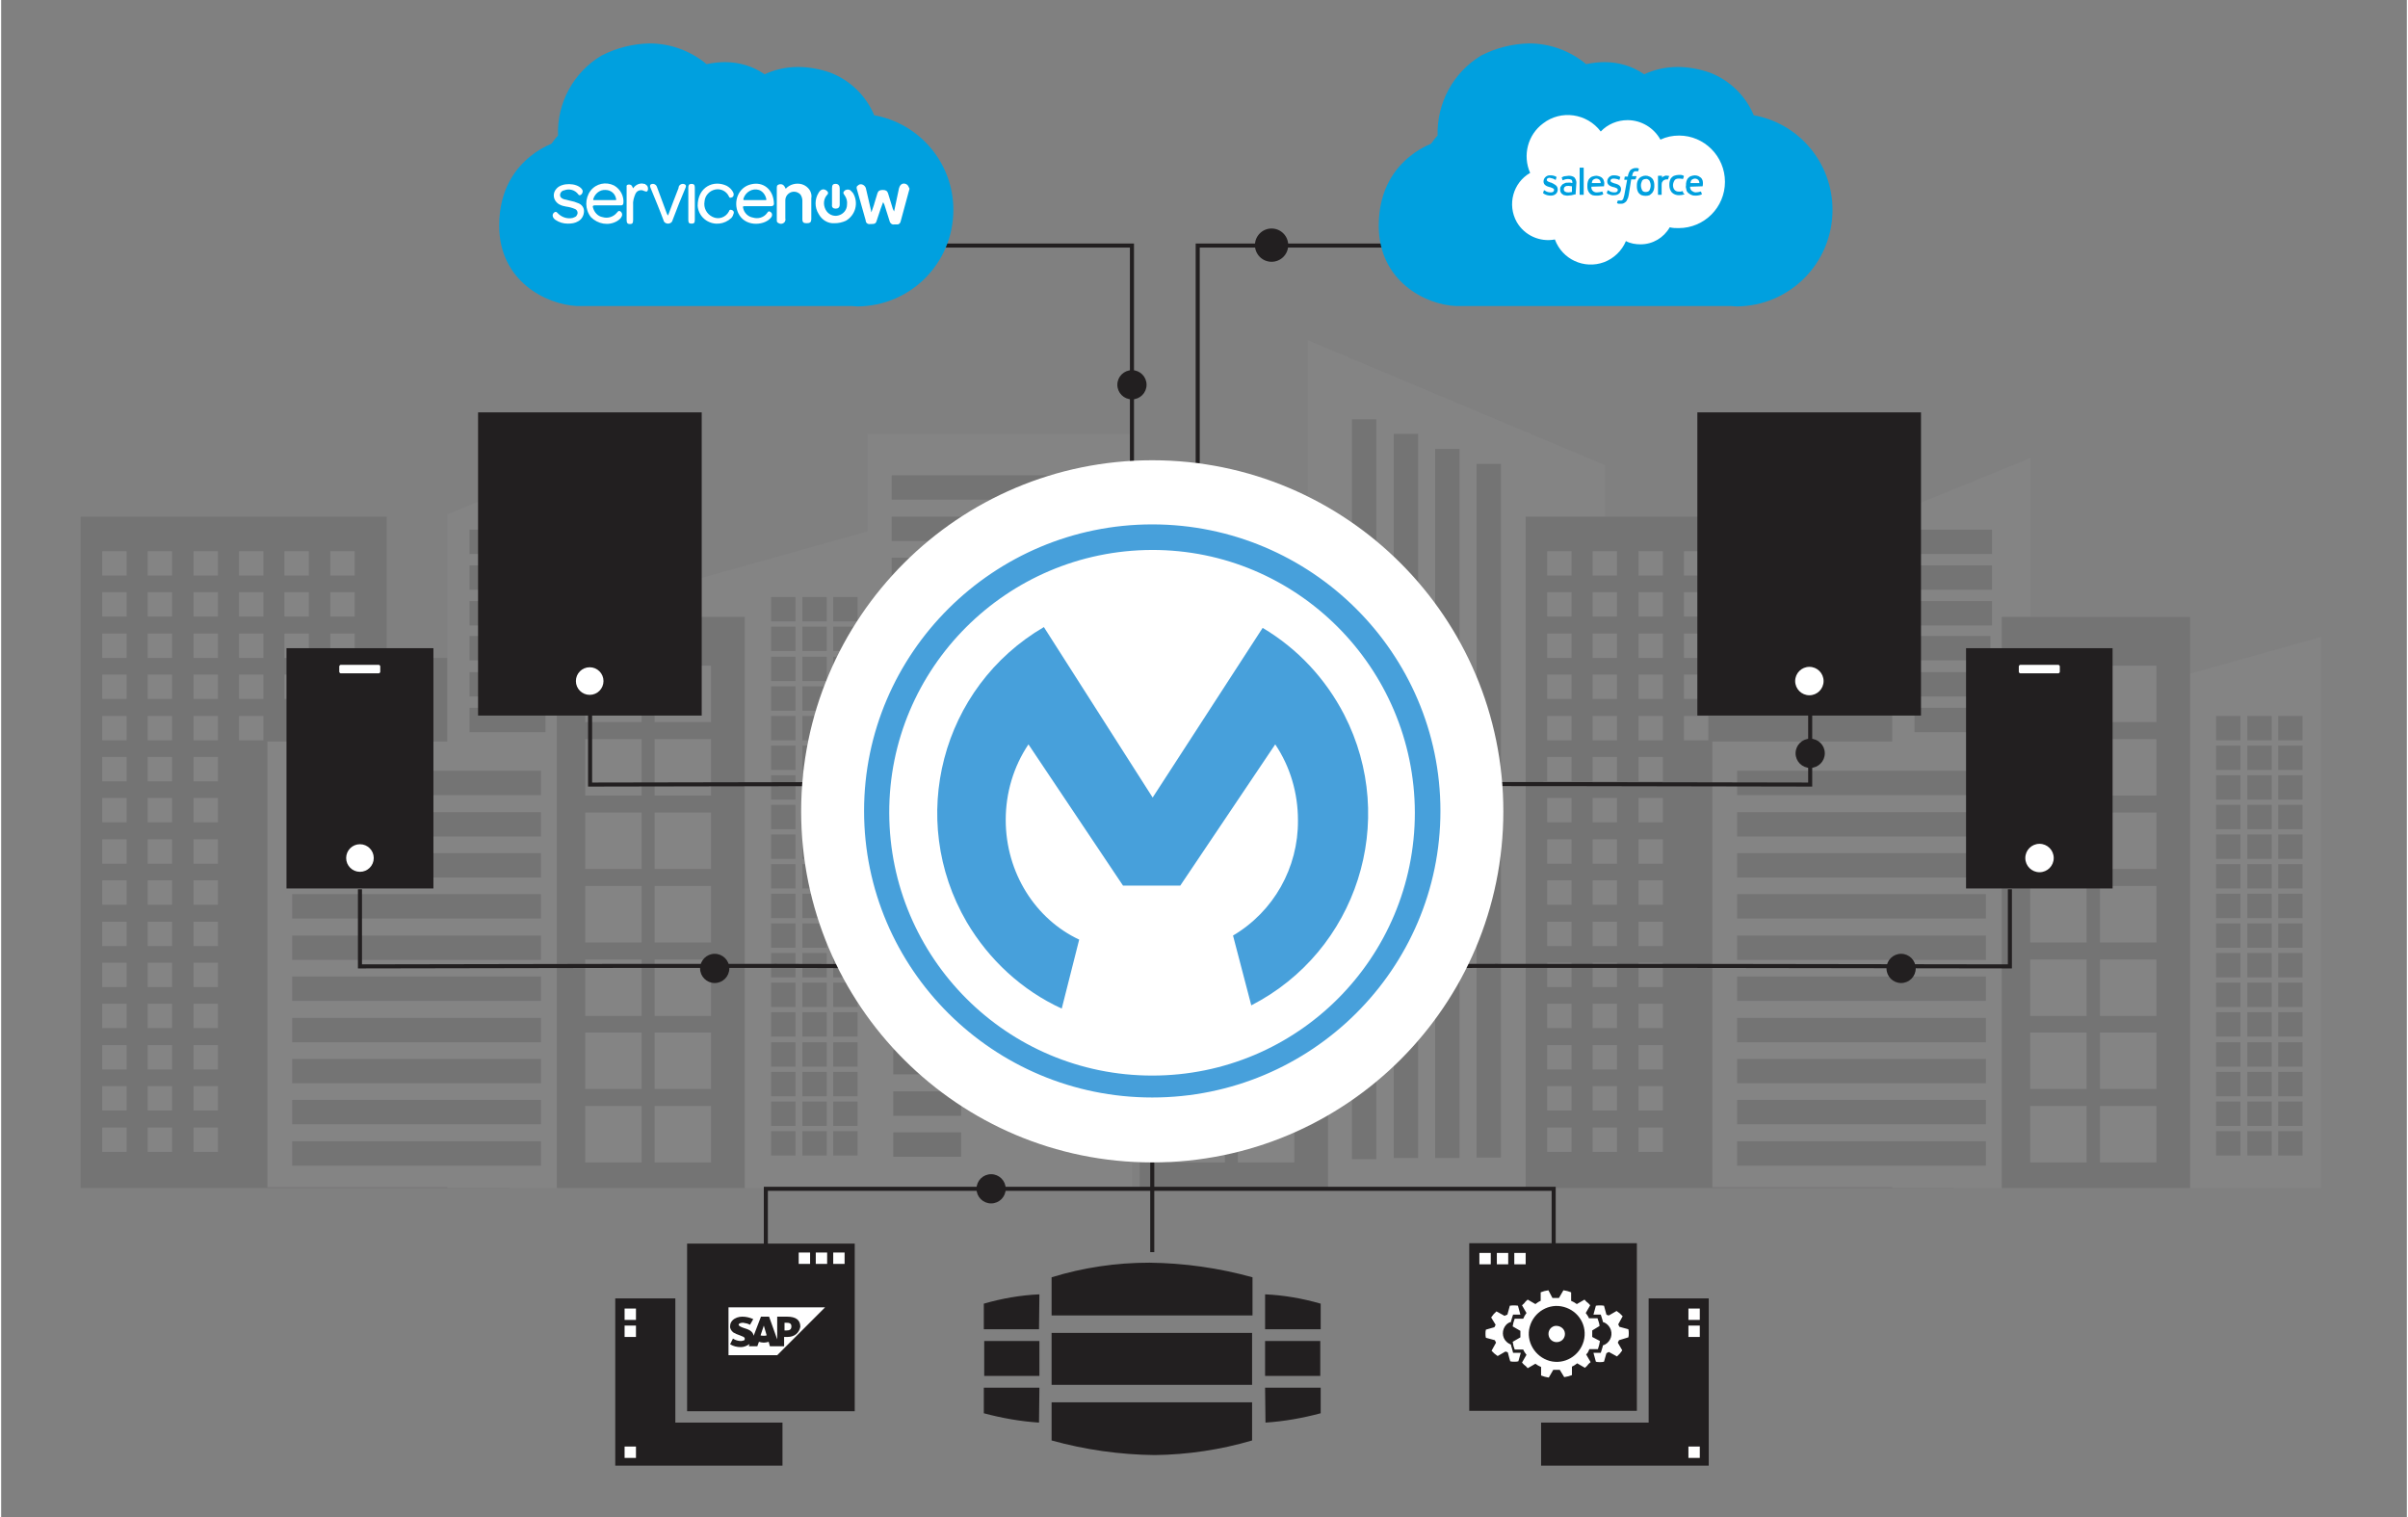 <?xml version="1.0" encoding="utf-8"?>
<!-- Generator: Adobe Illustrator 22.0.0, SVG Export Plug-In . SVG Version: 6.00 Build 0)  -->
<svg version="1.1" id="Layer_1" xmlns="http://www.w3.org/2000/svg" xmlns:xlink="http://www.w3.org/1999/xlink" x="0px" y="0px"
	 viewBox="0 0 592.7 373.8" style="enable-background:new 0 0 592.7 373.8;" xml:space="preserve" width="592" height="373">
<rect x="0" y="0" width="592.7" height="373.8" fill="#808080" stroke="none"/>
<style type="text/css">
	.st0{opacity:0.15;}
	.st1{fill:#98989A;}
	.st2{fill:#323031;}
	.st3{fill:#FFFFFF;}
	.st4{fill:#211F1F;}
	.st5{fill:#221F20;}
	.st6{fill:none;stroke:#221F20;stroke-miterlimit:10;}
	.st7{fill:#00A0DF;}
	.st8{fill:#47A0DB;}
</style>
<g class="st0">
	<polygon class="st1" points="395.2,114.6 321.9,83.8 321.9,292.7 395.2,292.7 	"/>
	<rect x="332.8" y="103.3" class="st2" width="6" height="182.3"/>
	<rect x="343.1" y="106.9" class="st2" width="6" height="178.4"/>
	<rect x="353.3" y="110.6" class="st2" width="6" height="174.7"/>
	<rect x="363.5" y="114.3" class="st2" width="6" height="170.9"/>
	<polygon class="st2" points="451,162.1 451,127.3 375.6,127.3 375.6,292.7 419.1,292.7 451,292.7 481.1,292.7 481.1,162.1 	"/>
	<polygon class="st1" points="571.6,156.9 521.3,171 521.3,292.7 571.6,292.7 	"/>
	<rect x="545.7" y="176.4" class="st2" width="6" height="6"/>
	<rect x="553.4" y="176.4" class="st2" width="6" height="6"/>
	<rect x="561" y="176.4" class="st2" width="6" height="6"/>
	<rect x="545.7" y="183.7" class="st2" width="6" height="6"/>
	<rect x="553.4" y="183.7" class="st2" width="6" height="6"/>
	<rect x="561" y="183.7" class="st2" width="6" height="6"/>
	<rect x="545.7" y="191" class="st2" width="6" height="6"/>
	<rect x="553.4" y="191" class="st2" width="6" height="6"/>
	<rect x="561" y="191" class="st2" width="6" height="6"/>
	<rect x="545.7" y="198.3" class="st2" width="6" height="6"/>
	<rect x="553.4" y="198.3" class="st2" width="6" height="6"/>
	<rect x="561" y="198.3" class="st2" width="6" height="6"/>
	<rect x="545.7" y="205.6" class="st2" width="6" height="6"/>
	<rect x="553.4" y="205.6" class="st2" width="6" height="6"/>
	<rect x="561" y="205.6" class="st2" width="6" height="6"/>
	<rect x="545.7" y="212.9" class="st2" width="6" height="6"/>
	<rect x="553.4" y="212.9" class="st2" width="6" height="6"/>
	<rect x="561" y="212.9" class="st2" width="6" height="6"/>
	<rect x="545.7" y="220.2" class="st2" width="6" height="6"/>
	<rect x="553.4" y="220.2" class="st2" width="6" height="6"/>
	<rect x="561" y="220.2" class="st2" width="6" height="6"/>
	<rect x="545.7" y="227.5" class="st2" width="6" height="6"/>
	<rect x="553.4" y="227.5" class="st2" width="6" height="6"/>
	<rect x="561" y="227.5" class="st2" width="6" height="6"/>
	<rect x="545.7" y="234.8" class="st2" width="6" height="6"/>
	<rect x="553.4" y="234.8" class="st2" width="6" height="6"/>
	<rect x="561" y="234.8" class="st2" width="6" height="6"/>
	<rect x="545.7" y="242.1" class="st2" width="6" height="6"/>
	<rect x="553.4" y="242.1" class="st2" width="6" height="6"/>
	<rect x="561" y="242.1" class="st2" width="6" height="6"/>
	<rect x="545.7" y="249.4" class="st2" width="6" height="6"/>
	<rect x="553.4" y="249.4" class="st2" width="6" height="6"/>
	<rect x="561" y="249.4" class="st2" width="6" height="6"/>
	<rect x="545.7" y="256.8" class="st2" width="6" height="6"/>
	<rect x="553.4" y="256.8" class="st2" width="6" height="6"/>
	<rect x="561" y="256.8" class="st2" width="6" height="6"/>
	<rect x="545.7" y="264.1" class="st2" width="6" height="6"/>
	<rect x="553.4" y="264.1" class="st2" width="6" height="6"/>
	<rect x="561" y="264.1" class="st2" width="6" height="6"/>
	<rect x="545.7" y="271.4" class="st2" width="6" height="6"/>
	<rect x="553.4" y="271.4" class="st2" width="6" height="6"/>
	<rect x="561" y="271.4" class="st2" width="6" height="6"/>
	<rect x="545.7" y="278.7" class="st2" width="6" height="6"/>
	<rect x="553.4" y="278.7" class="st2" width="6" height="6"/>
	<rect x="561" y="278.7" class="st2" width="6" height="6"/>
	<rect x="380.9" y="135.8" class="st1" width="6" height="6"/>
	<rect x="392.1" y="135.8" class="st1" width="6" height="6"/>
	<rect x="403.4" y="135.8" class="st1" width="6" height="6"/>
	<rect x="414.6" y="135.8" class="st1" width="6" height="6"/>
	<rect x="425.8" y="135.8" class="st1" width="6" height="6"/>
	<rect x="437.1" y="135.8" class="st1" width="6" height="6"/>
	<rect x="380.9" y="145.9" class="st1" width="6" height="6"/>
	<rect x="392.1" y="145.9" class="st1" width="6" height="6"/>
	<rect x="403.4" y="145.9" class="st1" width="6" height="6"/>
	<rect x="414.6" y="145.9" class="st1" width="6" height="6"/>
	<rect x="425.8" y="145.9" class="st1" width="6" height="6"/>
	<rect x="437.1" y="145.9" class="st1" width="6" height="6"/>
	<rect x="380.9" y="156.1" class="st1" width="6" height="6"/>
	<rect x="392.1" y="156.1" class="st1" width="6" height="6"/>
	<rect x="403.4" y="156.1" class="st1" width="6" height="6"/>
	<rect x="414.6" y="156.1" class="st1" width="6" height="6"/>
	<rect x="425.8" y="156.1" class="st1" width="6" height="6"/>
	<rect x="437.1" y="156.1" class="st1" width="6" height="6"/>
	<rect x="380.9" y="166.2" class="st1" width="6" height="6"/>
	<rect x="392.1" y="166.2" class="st1" width="6" height="6"/>
	<rect x="403.4" y="166.2" class="st1" width="6" height="6"/>
	<rect x="414.6" y="166.2" class="st1" width="6" height="6"/>
	<rect x="425.8" y="166.2" class="st1" width="6" height="6"/>
	<rect x="437.1" y="166.2" class="st1" width="6" height="6"/>
	<rect x="448" y="166.2" class="st1" width="6" height="6"/>
	<rect x="380.9" y="176.4" class="st1" width="6" height="6"/>
	<rect x="392.1" y="176.4" class="st1" width="6" height="6"/>
	<rect x="403.4" y="176.4" class="st1" width="6" height="6"/>
	<rect x="414.6" y="176.4" class="st1" width="6" height="6"/>
	<rect x="380.9" y="186.5" class="st1" width="6" height="6"/>
	<rect x="392.1" y="186.5" class="st1" width="6" height="6"/>
	<rect x="403.4" y="186.5" class="st1" width="6" height="6"/>
	<rect x="380.9" y="196.6" class="st1" width="6" height="6"/>
	<rect x="392.1" y="196.6" class="st1" width="6" height="6"/>
	<rect x="403.4" y="196.6" class="st1" width="6" height="6"/>
	<rect x="380.9" y="206.8" class="st1" width="6" height="6"/>
	<rect x="392.1" y="206.8" class="st1" width="6" height="6"/>
	<rect x="403.4" y="206.8" class="st1" width="6" height="6"/>
	<rect x="380.9" y="216.9" class="st1" width="6" height="6"/>
	<rect x="392.1" y="216.9" class="st1" width="6" height="6"/>
	<rect x="403.4" y="216.9" class="st1" width="6" height="6"/>
	<rect x="380.9" y="227.1" class="st1" width="6" height="6"/>
	<rect x="392.1" y="227.1" class="st1" width="6" height="6"/>
	<rect x="403.4" y="227.1" class="st1" width="6" height="6"/>
	<rect x="380.9" y="237.2" class="st1" width="6" height="6"/>
	<rect x="392.1" y="237.2" class="st1" width="6" height="6"/>
	<rect x="403.4" y="237.2" class="st1" width="6" height="6"/>
	<rect x="380.9" y="247.3" class="st1" width="6" height="6"/>
	<rect x="392.1" y="247.3" class="st1" width="6" height="6"/>
	<rect x="403.4" y="247.3" class="st1" width="6" height="6"/>
	<rect x="380.9" y="257.5" class="st1" width="6" height="6"/>
	<rect x="392.1" y="257.5" class="st1" width="6" height="6"/>
	<rect x="403.4" y="257.5" class="st1" width="6" height="6"/>
	<rect x="380.9" y="267.6" class="st1" width="6" height="6"/>
	<rect x="392.1" y="267.6" class="st1" width="6" height="6"/>
	<rect x="403.4" y="267.6" class="st1" width="6" height="6"/>
	<rect x="380.9" y="277.8" class="st1" width="6" height="6"/>
	<rect x="392.1" y="277.8" class="st1" width="6" height="6"/>
	<rect x="403.4" y="277.8" class="st1" width="6" height="6"/>
	<rect x="280.5" y="153.2" class="st2" width="46.4" height="139.5"/>
	<rect x="287.6" y="164" class="st3" width="13.9" height="13.9"/>
	<rect x="304.7" y="164" class="st3" width="13.9" height="13.9"/>
	<rect x="287.6" y="200.2" class="st3" width="13.9" height="13.9"/>
	<rect x="304.7" y="200.2" class="st3" width="13.9" height="13.9"/>
	<rect x="287.6" y="218.3" class="st3" width="13.9" height="13.9"/>
	<rect x="304.7" y="218.3" class="st3" width="13.9" height="13.9"/>
	<rect x="287.6" y="236.4" class="st3" width="13.9" height="13.9"/>
	<rect x="304.7" y="236.4" class="st3" width="13.9" height="13.9"/>
	<rect x="287.6" y="254.4" class="st3" width="13.9" height="13.9"/>
	<rect x="304.7" y="254.4" class="st3" width="13.9" height="13.9"/>
	<rect x="287.6" y="272.5" class="st1" width="13.9" height="13.9"/>
	<rect x="304.7" y="272.5" class="st1" width="13.9" height="13.9"/>
	<polygon class="st1" points="465.9,126.7 465.9,182.7 421.6,182.7 421.6,292.5 465.9,292.5 465.9,292.7 500,292.7 500,112.8 	"/>
	<rect x="427.7" y="189.9" class="st2" width="61.3" height="6"/>
	<rect x="471.4" y="130.5" class="st2" width="19.1" height="6"/>
	<rect x="471.4" y="139.3" class="st2" width="19.1" height="6"/>
	<rect x="471.4" y="148.1" class="st2" width="19.1" height="6"/>
	<rect x="471.4" y="165.6" class="st2" width="18.7" height="6"/>
	<rect x="471.4" y="156.7" class="st2" width="18.7" height="6"/>
	<rect x="471.4" y="174.4" class="st2" width="18.7" height="6"/>
	<rect x="427.7" y="200.1" class="st2" width="61.3" height="6"/>
	<rect x="427.7" y="210.2" class="st2" width="61.3" height="6"/>
	<rect x="427.7" y="220.3" class="st2" width="61.3" height="6"/>
	<rect x="427.7" y="230.5" class="st2" width="61.3" height="6"/>
	<rect x="427.7" y="240.6" class="st2" width="61.3" height="6"/>
	<rect x="427.7" y="250.8" class="st2" width="61.3" height="6"/>
	<rect x="427.7" y="260.9" class="st2" width="61.3" height="6"/>
	<rect x="427.7" y="271" class="st2" width="61.3" height="6"/>
	<rect x="427.7" y="281.2" class="st2" width="61.3" height="6"/>
	<rect x="492.9" y="152" class="st2" width="46.4" height="140.7"/>
	<rect x="499.9" y="164" class="st1" width="13.9" height="13.9"/>
	<rect x="517.1" y="164" class="st1" width="13.9" height="13.9"/>
	<rect x="499.9" y="182.1" class="st1" width="13.9" height="13.9"/>
	<rect x="517.1" y="182.1" class="st1" width="13.9" height="13.9"/>
	<rect x="499.9" y="200.2" class="st1" width="13.9" height="13.9"/>
	<rect x="517.1" y="200.2" class="st1" width="13.9" height="13.9"/>
	<rect x="499.9" y="218.3" class="st1" width="13.9" height="13.9"/>
	<rect x="517.1" y="218.3" class="st1" width="13.9" height="13.9"/>
	<rect x="499.9" y="236.4" class="st1" width="13.9" height="13.9"/>
	<rect x="517.1" y="236.4" class="st1" width="13.9" height="13.9"/>
	<rect x="499.9" y="254.4" class="st1" width="13.9" height="13.9"/>
	<rect x="517.1" y="254.4" class="st1" width="13.9" height="13.9"/>
	<rect x="499.9" y="272.5" class="st1" width="13.9" height="13.9"/>
	<rect x="517.1" y="272.5" class="st1" width="13.9" height="13.9"/>
	<polygon class="st2" points="95,162.1 95,127.3 19.6,127.3 19.6,292.7 63,292.7 95,292.7 125.1,292.7 125.1,162.1 	"/>
	<polygon class="st1" points="215.6,130.3 165.3,144.4 165.3,292.7 215.6,292.7 	"/>
	<rect x="189.7" y="147.1" class="st2" width="6" height="6"/>
	<rect x="197.4" y="147.1" class="st2" width="6" height="6"/>
	<rect x="205" y="147.1" class="st2" width="6" height="6"/>
	<rect x="189.7" y="154.4" class="st2" width="6" height="6"/>
	<rect x="197.4" y="154.4" class="st2" width="6" height="6"/>
	<rect x="205" y="154.4" class="st2" width="6" height="6"/>
	<rect x="189.7" y="161.8" class="st2" width="6" height="6"/>
	<rect x="197.4" y="161.8" class="st2" width="6" height="6"/>
	<rect x="205" y="161.8" class="st2" width="6" height="6"/>
	<rect x="189.7" y="169.1" class="st2" width="6" height="6"/>
	<rect x="197.4" y="169.1" class="st2" width="6" height="6"/>
	<rect x="205" y="169.1" class="st2" width="6" height="6"/>
	<rect x="189.7" y="176.4" class="st2" width="6" height="6"/>
	<rect x="197.4" y="176.4" class="st2" width="6" height="6"/>
	<rect x="205" y="176.4" class="st2" width="6" height="6"/>
	<rect x="189.7" y="183.7" class="st2" width="6" height="6"/>
	<rect x="197.4" y="183.7" class="st2" width="6" height="6"/>
	<rect x="205" y="183.7" class="st2" width="6" height="6"/>
	<rect x="189.7" y="191" class="st2" width="6" height="6"/>
	<rect x="197.4" y="191" class="st2" width="6" height="6"/>
	<rect x="205" y="191" class="st2" width="6" height="6"/>
	<rect x="189.7" y="198.3" class="st2" width="6" height="6"/>
	<rect x="197.4" y="198.3" class="st2" width="6" height="6"/>
	<rect x="205" y="198.3" class="st2" width="6" height="6"/>
	<rect x="189.7" y="205.6" class="st2" width="6" height="6"/>
	<rect x="197.4" y="205.6" class="st2" width="6" height="6"/>
	<rect x="205" y="205.6" class="st2" width="6" height="6"/>
	<rect x="189.7" y="212.9" class="st2" width="6" height="6"/>
	<rect x="197.4" y="212.9" class="st2" width="6" height="6"/>
	<rect x="205" y="212.9" class="st2" width="6" height="6"/>
	<rect x="189.7" y="220.2" class="st2" width="6" height="6"/>
	<rect x="197.4" y="220.2" class="st2" width="6" height="6"/>
	<rect x="205" y="220.2" class="st2" width="6" height="6"/>
	<rect x="189.7" y="227.5" class="st2" width="6" height="6"/>
	<rect x="197.4" y="227.5" class="st2" width="6" height="6"/>
	<rect x="205" y="227.5" class="st2" width="6" height="6"/>
	<rect x="189.7" y="234.8" class="st2" width="6" height="6"/>
	<rect x="197.4" y="234.8" class="st2" width="6" height="6"/>
	<rect x="205" y="234.8" class="st2" width="6" height="6"/>
	<rect x="189.7" y="242.1" class="st2" width="6" height="6"/>
	<rect x="197.4" y="242.1" class="st2" width="6" height="6"/>
	<rect x="205" y="242.1" class="st2" width="6" height="6"/>
	<rect x="189.7" y="249.4" class="st2" width="6" height="6"/>
	<rect x="197.4" y="249.4" class="st2" width="6" height="6"/>
	<rect x="205" y="249.4" class="st2" width="6" height="6"/>
	<rect x="189.7" y="256.8" class="st2" width="6" height="6"/>
	<rect x="197.4" y="256.8" class="st2" width="6" height="6"/>
	<rect x="205" y="256.8" class="st2" width="6" height="6"/>
	<rect x="189.7" y="264.1" class="st2" width="6" height="6"/>
	<rect x="197.4" y="264.1" class="st2" width="6" height="6"/>
	<rect x="205" y="264.1" class="st2" width="6" height="6"/>
	<rect x="189.7" y="271.4" class="st2" width="6" height="6"/>
	<rect x="197.4" y="271.4" class="st2" width="6" height="6"/>
	<rect x="205" y="271.4" class="st2" width="6" height="6"/>
	<rect x="189.7" y="278.7" class="st2" width="6" height="6"/>
	<rect x="197.4" y="278.7" class="st2" width="6" height="6"/>
	<rect x="205" y="278.7" class="st2" width="6" height="6"/>
	<rect x="24.9" y="135.8" class="st1" width="6" height="6"/>
	<rect x="36.1" y="135.8" class="st1" width="6" height="6"/>
	<rect x="47.4" y="135.8" class="st1" width="6" height="6"/>
	<rect x="58.6" y="135.8" class="st1" width="6" height="6"/>
	<rect x="69.8" y="135.8" class="st1" width="6" height="6"/>
	<rect x="81.1" y="135.8" class="st1" width="6" height="6"/>
	<rect x="24.9" y="145.9" class="st1" width="6" height="6"/>
	<rect x="36.1" y="145.9" class="st1" width="6" height="6"/>
	<rect x="47.4" y="145.9" class="st1" width="6" height="6"/>
	<rect x="58.6" y="145.9" class="st1" width="6" height="6"/>
	<rect x="69.8" y="145.9" class="st1" width="6" height="6"/>
	<rect x="81.1" y="145.9" class="st1" width="6" height="6"/>
	<rect x="24.9" y="156.1" class="st1" width="6" height="6"/>
	<rect x="36.1" y="156.1" class="st1" width="6" height="6"/>
	<rect x="47.4" y="156.1" class="st1" width="6" height="6"/>
	<rect x="58.6" y="156.1" class="st1" width="6" height="6"/>
	<rect x="69.8" y="156.1" class="st1" width="6" height="6"/>
	<rect x="81.1" y="156.1" class="st1" width="6" height="6"/>
	<rect x="24.9" y="166.2" class="st1" width="6" height="6"/>
	<rect x="36.1" y="166.2" class="st1" width="6" height="6"/>
	<rect x="47.4" y="166.2" class="st1" width="6" height="6"/>
	<rect x="58.6" y="166.2" class="st1" width="6" height="6"/>
	<rect x="69.8" y="166.2" class="st1" width="6" height="6"/>
	<rect x="81.1" y="166.2" class="st1" width="6" height="6"/>
	<rect x="92" y="166.2" class="st1" width="6" height="6"/>
	<rect x="24.9" y="176.4" class="st1" width="6" height="6"/>
	<rect x="36.1" y="176.4" class="st1" width="6" height="6"/>
	<rect x="47.4" y="176.4" class="st1" width="6" height="6"/>
	<rect x="58.6" y="176.4" class="st1" width="6" height="6"/>
	<rect x="24.9" y="186.5" class="st1" width="6" height="6"/>
	<rect x="36.1" y="186.5" class="st1" width="6" height="6"/>
	<rect x="47.4" y="186.5" class="st1" width="6" height="6"/>
	<rect x="24.9" y="196.6" class="st1" width="6" height="6"/>
	<rect x="36.1" y="196.6" class="st1" width="6" height="6"/>
	<rect x="47.4" y="196.6" class="st1" width="6" height="6"/>
	<rect x="24.9" y="206.8" class="st1" width="6" height="6"/>
	<rect x="36.1" y="206.8" class="st1" width="6" height="6"/>
	<rect x="47.4" y="206.8" class="st1" width="6" height="6"/>
	<rect x="24.9" y="216.9" class="st1" width="6" height="6"/>
	<rect x="36.1" y="216.9" class="st1" width="6" height="6"/>
	<rect x="47.4" y="216.9" class="st1" width="6" height="6"/>
	<rect x="24.9" y="227.1" class="st1" width="6" height="6"/>
	<rect x="36.1" y="227.1" class="st1" width="6" height="6"/>
	<rect x="47.4" y="227.1" class="st1" width="6" height="6"/>
	<rect x="24.9" y="237.2" class="st1" width="6" height="6"/>
	<rect x="36.1" y="237.2" class="st1" width="6" height="6"/>
	<rect x="47.4" y="237.2" class="st1" width="6" height="6"/>
	<rect x="24.9" y="247.3" class="st1" width="6" height="6"/>
	<rect x="36.1" y="247.3" class="st1" width="6" height="6"/>
	<rect x="47.4" y="247.3" class="st1" width="6" height="6"/>
	<rect x="24.9" y="257.5" class="st1" width="6" height="6"/>
	<rect x="36.1" y="257.5" class="st1" width="6" height="6"/>
	<rect x="47.4" y="257.5" class="st1" width="6" height="6"/>
	<rect x="24.9" y="267.6" class="st1" width="6" height="6"/>
	<rect x="36.1" y="267.6" class="st1" width="6" height="6"/>
	<rect x="47.4" y="267.6" class="st1" width="6" height="6"/>
	<rect x="24.9" y="277.8" class="st1" width="6" height="6"/>
	<rect x="36.1" y="277.8" class="st1" width="6" height="6"/>
	<rect x="47.4" y="277.8" class="st1" width="6" height="6"/>
	<polygon class="st1" points="109.9,126.7 109.9,182.7 65.6,182.7 65.6,292.5 109.9,292.5 109.9,292.7 144,292.7 144,112.8 	"/>
	<rect x="71.7" y="189.9" class="st2" width="61.3" height="6"/>
	<rect x="115.4" y="130.5" class="st2" width="19.1" height="6"/>
	<rect x="115.4" y="139.3" class="st2" width="19.1" height="6"/>
	<rect x="115.4" y="148.1" class="st2" width="19.1" height="6"/>
	<rect x="115.4" y="165.6" class="st2" width="18.7" height="6"/>
	<rect x="115.4" y="156.7" class="st2" width="18.7" height="6"/>
	<rect x="115.4" y="174.4" class="st2" width="18.7" height="6"/>
	<rect x="71.7" y="200.1" class="st2" width="61.3" height="6"/>
	<rect x="71.7" y="210.2" class="st2" width="61.3" height="6"/>
	<rect x="71.7" y="220.3" class="st2" width="61.3" height="6"/>
	<rect x="71.7" y="230.5" class="st2" width="61.3" height="6"/>
	<rect x="71.7" y="240.6" class="st2" width="61.3" height="6"/>
	<rect x="71.7" y="250.8" class="st2" width="61.3" height="6"/>
	<rect x="71.7" y="260.9" class="st2" width="61.3" height="6"/>
	<rect x="71.7" y="271" class="st2" width="61.3" height="6"/>
	<rect x="71.7" y="281.2" class="st2" width="61.3" height="6"/>
	<rect x="136.9" y="152" class="st2" width="46.3" height="140.7"/>
	<rect x="143.9" y="164" class="st1" width="13.9" height="13.9"/>
	<rect x="161" y="164" class="st1" width="13.9" height="13.9"/>
	<rect x="143.9" y="182.1" class="st1" width="13.9" height="13.9"/>
	<rect x="161" y="182.1" class="st1" width="13.9" height="13.9"/>
	<rect x="143.9" y="200.2" class="st1" width="13.9" height="13.9"/>
	<rect x="161" y="200.2" class="st1" width="13.9" height="13.9"/>
	<rect x="143.9" y="218.3" class="st1" width="13.9" height="13.9"/>
	<rect x="161" y="218.3" class="st1" width="13.9" height="13.9"/>
	<rect x="143.9" y="236.4" class="st1" width="13.9" height="13.9"/>
	<rect x="161" y="236.4" class="st1" width="13.9" height="13.9"/>
	<rect x="143.9" y="254.4" class="st1" width="13.9" height="13.9"/>
	<rect x="161" y="254.4" class="st1" width="13.9" height="13.9"/>
	<rect x="143.9" y="272.5" class="st1" width="13.9" height="13.9"/>
	<rect x="161" y="272.5" class="st1" width="13.9" height="13.9"/>
	<rect x="213.4" y="106.9" class="st1" width="65.3" height="185.8"/>
	<rect x="219.4" y="117.1" class="st2" width="53" height="6"/>
	<rect x="219.4" y="127.3" class="st2" width="53" height="6"/>
	<rect x="219.4" y="137.4" class="st2" width="53" height="6"/>
	<rect x="219.4" y="147.6" class="st2" width="53" height="6"/>
	<rect x="219.4" y="157.7" class="st2" width="53" height="6"/>
	<rect x="219.4" y="167.8" class="st2" width="53" height="6"/>
	<rect x="219.4" y="178" class="st2" width="53" height="6"/>
	<rect x="219.4" y="188.1" class="st2" width="53" height="6"/>
	<rect x="219.4" y="198.3" class="st4" width="53" height="6"/>
	<rect x="219.4" y="208.4" class="st4" width="53" height="6"/>
	<rect x="219.4" y="218.2" class="st4" width="53" height="6"/>
	<rect x="219.8" y="228.3" class="st4" width="16.7" height="6"/>
	<rect x="219.8" y="238.5" class="st4" width="16.7" height="6"/>
	<rect x="219.8" y="248.6" class="st4" width="16.7" height="6"/>
	<rect x="219.8" y="258.7" class="st4" width="16.7" height="6"/>
	<rect x="219.8" y="268.9" class="st4" width="16.7" height="6"/>
	<rect x="219.8" y="279" class="st4" width="16.7" height="6"/>
</g>
<title>MS_SolutionsPage_LegacyModernization_Illustration_1</title>
<polygon class="st5" points="166.1,319.9 151.3,319.9 151.3,361.1 192.5,361.1 192.5,350.5 166.1,350.5 "/>
<path class="st5" d="M308.2,354.9c-7.8,2.3-15.9,3.5-24,3.6c-8.6-0.1-17.1-1.3-25.4-3.6v-9.4h49.4V354.9z M308.2,341.2h-49.4v-12.8
	h49.4V341.2z M308.2,324.1h-49.4v-9.4c7.8-2.4,15.9-3.6,24.1-3.6c8.6,0.1,17.1,1.3,25.4,3.6v9.4H308.2z"/>
<polyline class="st6" points="278.6,114.1 278.6,60.5 230.8,60.5 "/>
<polyline class="st6" points="294.8,114.1 294.8,60.5 342.7,60.5 "/>
<path class="st7" d="M431.8,28.4c-2-4.8-5.9-8.6-10.8-10.5c-2.6-0.9-5.3-1.4-8-1.4c-2.8,0-5.6,0.6-8.2,1.8c-2.9-2-6.3-3-9.8-3
	c-1.5,0-3,0.2-4.5,0.5c-4-3.3-8.9-5.1-14.1-5.1c-4.1,0.1-8.1,1.1-11.8,3c-6.9,4.2-10.9,11.7-10.7,19.7c-0.6,0.6-1.1,1.3-1.6,2
	c-1.9,0.8-3.6,1.8-5.2,3.1c-3.5,2.8-7.7,8-7.7,17.1c0,13.7,11.6,19.5,19,19.8h67.7c0.5,0,1,0.1,1.5,0.1
	c13.1-0.1,23.6-10.7,23.6-23.8C451.2,40.2,443,30.4,431.8,28.4L431.8,28.4z"/>
<path class="st7" d="M215.1,28.4c-2-4.8-5.9-8.6-10.8-10.5c-2.6-0.9-5.3-1.4-8-1.4c-2.8,0-5.6,0.6-8.2,1.8c-2.9-2-6.3-3-9.8-3
	c-1.5,0-3,0.2-4.5,0.5c-4-3.3-8.9-5.1-14.1-5.1c-4.1,0.1-8.1,1.1-11.8,3c-6.9,4.1-11,11.7-10.7,19.7c-0.6,0.6-1.1,1.3-1.6,2
	c-1.9,0.8-3.6,1.8-5.2,3.1c-3.5,2.8-7.7,8-7.7,17.1c0,13.7,11.6,19.4,19.1,19.8h67.7c0.5,0,1,0.1,1.5,0.1
	c13.1-0.1,23.6-10.7,23.6-23.8C234.6,40.2,226.3,30.4,215.1,28.4L215.1,28.4z"/>
<circle class="st5" cx="278.6" cy="94.8" r="3.6"/>
<circle class="st5" cx="243.9" cy="292.9" r="3.6"/>
<circle class="st5" cx="445.7" cy="185.6" r="3.6"/>
<circle class="st5" cx="468.1" cy="238.6" r="3.6"/>
<circle class="st5" cx="175.8" cy="238.6" r="3.6"/>
<circle class="st5" cx="313" cy="60.4" r="4.1"/>
<line class="st6" x1="283.6" y1="280.7" x2="283.6" y2="308.5"/>
<polyline class="st6" points="188.4,308.5 188.4,292.9 382.5,292.9 382.5,308.5 "/>
<path class="st6" d="M210,238.1c0-0.3-121.6,0-121.6,0v-19"/>
<path class="st6" d="M268,193.3c0-0.3-122.9,0-122.9,0v-21.2"/>
<path class="st6" d="M344.6,238.1c0-0.3,150.3,0,150.3,0v-19"/>
<path class="st6" d="M322.8,193.3c0-0.3,122.9,0,122.9,0v-21.2"/>
<circle class="st3" cx="283.6" cy="199.9" r="86.5"/>
<path class="st8" d="M283.6,129.2c-39.1,0-71,31.7-71,70.6s31.8,70.6,71,70.6s71-31.7,71-70.6S322.7,129.2,283.6,129.2z M283.6,265
	c-35.8,0-64.7-29-64.8-64.7s29-64.7,64.7-64.8s64.7,29,64.8,64.7l0,0C348.3,236,319.4,265,283.6,265L283.6,265L283.6,265z"/>
<path class="st8" d="M265.6,231.5c-10.7-5-18.1-16.4-18.1-29.5c0-6.6,1.9-13.1,5.6-18.6l23.3,34.8h14.1l23.4-34.8
	c3.7,5.5,5.6,12,5.6,18.7c0.1,11.7-6,22.5-16,28.4l4.5,17.2c26.1-13.4,36.3-45.5,22.9-71.6c-4.6-8.9-11.5-16.3-20.1-21.4l-27.1,41.8
	l-26.8-42c-25.3,14.8-33.8,47.3-19,72.7c5.5,9.3,13.6,16.8,23.4,21.3L265.6,231.5z"/>
<rect x="117.5" y="101.6" class="st5" width="55.1" height="74.7"/>
<rect x="70.3" y="159.7" class="st5" width="36.2" height="59.2"/>
<circle class="st3" cx="145" cy="167.8" r="3.4"/>
<circle class="st3" cx="88.4" cy="211.4" r="3.4"/>
<path class="st3" d="M83.7,163.8H93c0.2,0,0.4,0.2,0.4,0.4v1.3c0,0.2-0.2,0.4-0.4,0.4h-9.3c-0.2,0-0.4-0.2-0.4-0.4v-1.3
	C83.3,164,83.5,163.8,83.7,163.8z"/>
<rect x="417.9" y="101.6" class="st5" width="55.1" height="74.7"/>
<rect x="484.1" y="159.7" class="st5" width="36.1" height="59.2"/>
<circle class="st3" cx="445.5" cy="167.8" r="3.5"/>
<circle class="st3" cx="502.2" cy="211.4" r="3.5"/>
<path class="st3" d="M506.8,165.9h-9.3c-0.2,0-0.4-0.2-0.4-0.4v-1.3c0-0.2,0.2-0.4,0.4-0.4h9.3c0.2,0,0.4,0.2,0.4,0.4v1.3
	C507.2,165.7,507,165.9,506.8,165.9z"/>
<rect x="242.2" y="330.4" class="st5" width="13.6" height="8.6"/>
<path class="st5" d="M255.8,318.9c-4.6,0.2-9.2,1-13.7,2.3v6.3h13.6L255.8,318.9z"/>
<path class="st5" d="M255.8,341.9h-13.7v6.3c4.5,1.2,9,2,13.6,2.3L255.8,341.9z"/>
<rect x="311.4" y="330.4" class="st5" width="13.6" height="8.6"/>
<path class="st5" d="M311.4,318.9c4.6,0.2,9.2,1,13.7,2.3v6.3h-13.7V318.9z"/>
<path class="st5" d="M311.4,341.9h13.7v6.3c-4.5,1.2-9,2-13.6,2.3L311.4,341.9z"/>
<rect x="169" y="306.4" class="st5" width="41.3" height="41.3"/>
<rect x="196.5" y="308.6" class="st3" width="2.8" height="2.8"/>
<rect x="200.7" y="308.6" class="st3" width="2.8" height="2.8"/>
<rect x="205" y="308.6" class="st3" width="2.8" height="2.8"/>
<rect x="153.6" y="356.4" class="st3" width="2.8" height="2.8"/>
<rect x="153.6" y="326.6" class="st3" width="2.8" height="2.8"/>
<rect x="153.6" y="322.4" class="st3" width="2.8" height="2.8"/>
<polygon class="st5" points="405.9,319.9 420.7,319.9 420.7,361.1 379.4,361.1 379.4,350.5 405.9,350.5 "/>
<rect x="361.7" y="306.3" class="st5" width="41.3" height="41.3"/>
<rect x="372.8" y="308.7" class="st3" width="2.8" height="2.8"/>
<rect x="368.5" y="308.7" class="st3" width="2.8" height="2.8"/>
<rect x="364.2" y="308.7" class="st3" width="2.8" height="2.8"/>
<rect x="415.7" y="356.4" class="st3" width="2.8" height="2.8"/>
<rect x="415.7" y="326.6" class="st3" width="2.8" height="2.8"/>
<rect x="415.7" y="322.4" class="st3" width="2.8" height="2.8"/>
<path class="st3" d="M385.3,46c-0.2,0.1-0.3,0.4-0.3,0.6c0,0.1,0,0.3,0.1,0.4c0,0.1,0.1,0.1,0.2,0.2c0.3,0.2,0.6,0.2,0.9,0.2
	s0.5-0.1,0.8-0.1v-1.4c-0.3,0-0.6-0.1-0.8-0.1C385.9,45.8,385.5,45.8,385.3,46z"/>
<path class="st3" d="M405.2,44.1c-0.3,0-0.7,0.1-0.9,0.4c-0.2,0.4-0.3,0.8-0.3,1.2s0.1,0.8,0.3,1.2c0.2,0.3,0.5,0.4,0.9,0.4
	c0.3,0,0.7-0.1,0.9-0.4c0.2-0.4,0.3-0.8,0.3-1.2s-0.1-0.8-0.3-1.2C405.8,44.2,405.5,44,405.2,44.1z"/>
<path class="st3" d="M393,44c-0.3,0-0.7,0.2-0.9,0.4c-0.1,0.2-0.2,0.5-0.2,0.7h2.2c0-0.2-0.1-0.5-0.2-0.7
	C393.6,44.1,393.3,44,393,44z"/>
<path class="st3" d="M413.4,33.4c-1.6,0-3.1,0.3-4.6,1c-1.6-2.9-4.7-4.8-8.1-4.8c-2.5,0-4.9,1-6.6,2.8c-3.4-4.5-9.8-5.4-14.2-2
	c-3.8,2.8-5.1,7.9-3.2,12.2c-4.2,2.4-5.7,7.8-3.3,12.1c1.9,3.3,5.7,5,9.4,4.3c1.8,4.9,7.2,7.4,12.1,5.6c2.4-0.9,4.4-2.8,5.4-5.2
	c1.1,0.6,2.4,0.8,3.6,0.8c3,0,5.7-1.6,7.2-4.2c0.7,0.2,1.5,0.2,2.2,0.2c6.3,0,11.4-5.1,11.4-11.4C424.7,38.5,419.6,33.4,413.4,33.4
	L413.4,33.4z M383.5,46.7c0,0.9-0.7,1.5-1.7,1.5c-0.5,0-1.1-0.1-1.6-0.4c-0.1-0.1-0.2-0.1-0.3-0.2c0,0,0,0,0-0.1l0.2-0.6
	c0,0,0.1-0.1,0.1,0l0,0l0.2,0.1c0.4,0.3,0.9,0.4,1.4,0.4s0.8-0.2,0.8-0.6l0,0c0-0.4-0.5-0.5-1-0.7h-0.1c-0.7-0.2-1.5-0.5-1.5-1.4
	l0,0c0-0.8,0.7-1.5,1.5-1.5h0.1h0.1c0.5,0,1.1,0.1,1.5,0.4c0,0,0.1,0.1,0,0.1l-0.2,0.6c0,0.1-0.1,0-0.1,0c-0.4-0.3-0.9-0.4-1.4-0.5
	c-0.4,0-0.7,0.2-0.7,0.5l0,0c0,0.4,0.5,0.5,1,0.7h0.1C382.7,45.4,383.5,45.7,383.5,46.7L383.5,46.7z M387.9,47.9h-0.2l-0.8,0.2
	c-0.3,0-0.6,0.1-0.9,0.1s-0.5,0-0.8-0.1c-0.2,0-0.4-0.1-0.6-0.3c-0.2-0.1-0.3-0.3-0.4-0.5s-0.1-0.5-0.1-0.7s0-0.5,0.2-0.7
	c0.1-0.2,0.3-0.4,0.4-0.5c0.2-0.1,0.4-0.2,0.6-0.3s0.5-0.1,0.8-0.1h0.5l0.5,0.1V45c0-0.4-0.1-0.6-0.2-0.7c-0.2-0.1-0.5-0.2-0.8-0.2
	c-0.5,0-0.9,0.1-1.3,0.3l0,0h-0.1l0,0l-0.2-0.6v-0.1c0.3-0.2,0.6-0.3,0.9-0.3s0.5-0.1,0.8-0.1c0.5,0,1,0.1,1.4,0.4
	c0.3,0.4,0.5,0.8,0.5,1.3L387.9,47.9C387.9,47.8,387.9,47.9,387.9,47.9L387.9,47.9z M389.9,48C389.9,48,389.8,48,389.9,48
	C389.8,48,389.8,48,389.9,48H389c-0.1,0-0.1,0-0.1-0.1v-6.5c0,0,0-0.1,0.1-0.1h0.8c0,0,0.1,0,0.1,0.1l0,0V48z M394.9,45.9
	C394.9,45.9,394.8,45.9,394.9,45.9l-3.1,0.1c-0.1,0.7,0.4,1.3,1.1,1.4c0.1,0,0.2,0,0.3,0c0.4,0,0.9-0.1,1.2-0.2h0.1l0.2,0.6
	c0,0.1,0,0.1,0,0.1c-0.5,0.2-1,0.3-1.5,0.3c-0.4,0-0.7,0-1.1-0.1c-0.6-0.2-1-0.7-1.2-1.3c-0.1-0.3-0.1-0.7-0.1-1s0-0.7,0.1-1
	s0.2-0.6,0.4-0.8c0.2-0.2,0.4-0.4,0.7-0.5c0.3-0.1,0.7-0.2,1-0.2s0.6,0.1,0.9,0.2c0.5,0.2,0.9,0.6,1,1.2C395,45,395,45.4,394.9,45.9
	L394.9,45.9z M395.9,47.8c-0.1-0.1-0.2-0.1-0.3-0.2c0,0,0,0,0-0.1l0.2-0.6h0.1l0,0l0.2,0.1c0.4,0.3,0.9,0.4,1.4,0.4s0.8-0.2,0.8-0.6
	l0,0c0-0.4-0.4-0.5-1-0.7h-0.1c-0.7-0.2-1.5-0.5-1.5-1.4l0,0c0-0.8,0.7-1.5,1.5-1.5h0.1h0.1c0.5,0,1.1,0.1,1.5,0.4
	c0,0,0.1,0.1,0,0.1l-0.2,0.6c0,0.1-0.1,0-0.1,0c-0.4-0.2-0.9-0.3-1.4-0.3c-0.4,0-0.7,0.2-0.7,0.5l0,0c0,0.4,0.5,0.5,1,0.7h0.1
	c0.7,0.2,1.5,0.5,1.5,1.4l0,0c0,0.9-0.7,1.5-1.7,1.5C396.9,48.2,396.4,48,395.9,47.8L395.9,47.8z M402.7,44.1L402.7,44.1
	c-0.1,0.1-0.1,0.1-0.1,0.1h-1L401,48c-0.1,0.3-0.1,0.7-0.3,1c-0.1,0.2-0.2,0.5-0.4,0.7c-0.2,0.2-0.4,0.3-0.6,0.4
	c-0.2,0.1-0.5,0.1-0.7,0.1c-0.1,0-0.3,0-0.5,0l-0.3-0.1l-0.1-0.1l0,0c0-0.1,0.2-0.5,0.2-0.6h0.1c0.1,0,0.1,0,0.2,0s0.2,0,0.2,0
	c0.1,0,0.2,0,0.4,0c0.1,0,0.2-0.1,0.3-0.2c0.1-0.1,0.2-0.3,0.2-0.4c0.1-0.2,0.1-0.5,0.2-0.7l0.7-3.8H400c-0.1,0-0.1,0-0.1-0.1
	l0.1-0.6c0,0,0-0.1,0.1-0.1l0,0h0.7v-0.2c0.1-0.5,0.3-1,0.6-1.4c0.4-0.3,0.8-0.5,1.3-0.5c0.1,0,0.3,0,0.4,0l0.3,0.1
	c0,0,0.1,0,0.1,0.1l0,0l-0.2,0.6c0,0,0,0.1-0.1,0H403c-0.1,0-0.2,0-0.2,0c-0.1,0-0.2,0-0.3,0c-0.1,0-0.2,0.1-0.3,0.2
	c-0.1,0.1-0.2,0.2-0.2,0.3c-0.1,0.2-0.1,0.5-0.2,0.7h1c0.1,0,0.1,0,0.1,0.1L402.7,44.1z M407.2,46.7c-0.1,0.3-0.2,0.5-0.4,0.8
	c-0.2,0.2-0.4,0.4-0.7,0.6c-0.6,0.2-1.3,0.2-1.9,0c-0.3-0.1-0.5-0.3-0.7-0.5s-0.3-0.5-0.4-0.8s-0.1-0.7-0.1-1s0-0.7,0.1-1
	s0.2-0.5,0.4-0.8c0.2-0.2,0.4-0.4,0.7-0.5c0.6-0.3,1.3-0.3,1.9,0c0.3,0.1,0.5,0.3,0.7,0.5s0.3,0.5,0.4,0.8s0.1,0.7,0.1,1
	C407.3,46,407.3,46.3,407.2,46.7L407.2,46.7z M410.9,43.5c0,0.1-0.2,0.5-0.2,0.6s-0.1,0.1-0.1,0.1c-0.1,0-0.2,0-0.3,0
	c-0.1,0-0.3,0-0.4,0.1c-0.1,0-0.3,0.1-0.4,0.2c-0.1,0.1-0.2,0.3-0.3,0.4c-0.1,0.3-0.1,0.5-0.1,0.8V48l0,0h-0.8c0,0-0.1,0-0.1-0.1
	v-4.5c0,0,0-0.1,0.1-0.1h0.8c0,0,0.1,0,0.1,0.1l0,0v0.4c0.1-0.2,0.3-0.3,0.5-0.4c0.2-0.1,0.5-0.2,0.8-0.1c0.2,0,0.3,0,0.5,0.1
	C411,43.4,411,43.5,410.9,43.5L410.9,43.5z M414.7,47.9c-0.4,0.1-0.8,0.2-1.3,0.2c-0.7,0-1.3-0.2-1.8-0.7c-0.4-0.5-0.6-1.1-0.6-1.8
	c0-0.3,0-0.7,0.1-1s0.2-0.6,0.4-0.8c0.2-0.2,0.4-0.4,0.7-0.5c0.3-0.1,0.7-0.2,1-0.2c0.2,0,0.4,0,0.7,0c0.2,0,0.4,0.1,0.6,0.2
	l0.1,0.1l-0.2,0.6c0,0.1-0.1,0.1-0.1,0.1c-0.3-0.1-0.6-0.1-1-0.1s-0.8,0.1-1,0.4c-0.2,0.3-0.4,0.8-0.4,1.2s0.1,0.9,0.4,1.2
	s0.6,0.4,1,0.4c0.2,0,0.3,0,0.5,0c0.1,0,0.3-0.1,0.4-0.1h0.1l0,0l0.2,0.6C414.8,47.8,414.8,47.9,414.7,47.9
	C414.8,47.9,414.8,47.9,414.7,47.9L414.7,47.9z M419.2,45.9C419.2,45.9,419.2,46,419.2,45.9l-3.1,0.1c0,0.4,0.1,0.7,0.4,1
	c0.3,0.2,0.6,0.4,1,0.4s0.8-0.1,1.2-0.2h0.1l0.2,0.6c0,0.1,0,0.1,0,0.1c-0.5,0.2-1,0.3-1.5,0.3c-0.4,0-0.7,0-1.1-0.2
	c-0.3-0.1-0.5-0.3-0.8-0.5c-0.2-0.2-0.4-0.5-0.4-0.8c-0.1-0.3-0.2-0.7-0.1-1c0-0.3,0-0.7,0.1-1s0.2-0.6,0.4-0.8
	c0.2-0.2,0.4-0.4,0.7-0.5c0.3-0.1,0.7-0.2,1-0.2s0.6,0.1,0.9,0.2c0.2,0.1,0.4,0.3,0.6,0.4c0.2,0.2,0.3,0.4,0.4,0.7
	C419.3,44.9,419.3,45.4,419.2,45.9L419.2,45.9z"/>
<path class="st3" d="M417.3,44c-0.3,0-0.7,0.2-0.9,0.4c-0.1,0.2-0.2,0.5-0.2,0.7h2.2c0-0.3-0.1-0.5-0.2-0.7
	C417.9,44.1,417.6,44,417.3,44z"/>
<path class="st3" d="M223.3,45.6c-0.5-0.5-1.3-0.5-1.7,0c-0.2,0.2-0.3,0.5-0.4,0.8c-0.4,1.9-0.8,3.7-1.2,5.7
	c-0.1-0.2-0.2-0.4-0.3-0.6c-0.4-1.3-0.8-2.6-1.2-3.9c-0.2-0.6-0.6-0.8-1.3-0.8s-1.1,0.2-1.3,0.8l-0.7,2.3c-0.2,0.8-0.5,1.5-0.8,2.4
	c-0.1-0.3-0.1-0.4-0.1-0.5c-0.4-1.8-0.8-3.5-1.2-5.2c-0.1-0.7-0.7-1.2-1.3-1.2c-0.3,0-0.5,0.1-0.7,0.3c-0.3,0.1-0.4,0.5-0.3,0.8l0,0
	c0.7,2.6,1.5,5.2,2.2,7.8c0,0.6,0.5,1,1.1,0.9h0.1c1,0,1.3-0.1,1.5-0.8c0.3-1,0.7-2,1-3l0.6-1.6c0.1,0.2,0.2,0.4,0.3,0.6l1.3,4.1
	c0.1,0.5,0.6,0.9,1.1,0.8c0.3,0,0.5,0,0.8,0c0.4,0,0.7-0.3,0.8-0.7c0.7-2.7,1.5-5.4,2.2-8.1C223.6,46.1,223.5,45.8,223.3,45.6z"/>
<path class="st3" d="M197.3,45.4c-1.4-0.4-3,0-4,1.1c-0.4-0.9-0.8-1.2-1.5-1.1c-0.4,0.1-0.7,0.2-0.7,0.8c0,2.6,0,5.2,0,7.7
	c0,0.2,0,0.4,0,0.5c0,0.3,0.2,0.5,0.5,0.6c0.5,0.3,1.2,0.1,1.5-0.4c0.1-0.2,0.2-0.5,0.1-0.7c0-1.5,0-3.1,0-4.6
	c0-0.6,0.3-1.2,0.8-1.6c0.9-0.7,2.1-0.6,2.9,0.2c0.3,0.4,0.5,1,0.5,1.5c0,1.5,0,3.1,0,4.6c0,0.8,0.3,1,1.1,1s1.1-0.3,1.1-1
	c0-1.7,0-3.4,0-5.1C199.9,47.4,198.9,45.9,197.3,45.4z"/>
<path class="st3" d="M151,45.7c-2-1-4.4-0.5-5.8,1.3c-1.4,1.9-1.4,4.6,0.1,6.5c1.7,1.7,4.3,2.2,6.4,1c0.5-0.3,1-0.7,1.2-1.2
	c0.2-0.4,0.1-0.9-0.3-1.2c-0.5-0.3-0.6,0-0.9,0.3c-0.8,1-2.2,1.5-3.5,1.1c-1.2-0.2-2.1-1.2-2.4-2.4c-0.1-0.3,0-0.5,0.4-0.5
	c1.1,0,2.1,0,3.2,0h3.2c0.3,0,0.6,0,0.7-0.5C153.5,48.4,152.6,46.6,151,45.7z M151.2,49.3c-0.8,0-1.7,0-2.5,0h-2.5
	c-0.3,0-0.4,0-0.3-0.3c0.4-1.3,1.6-2.3,3-2.2c1.3,0,2.4,0.9,2.6,2.2C151.6,49.2,151.6,49.3,151.2,49.3z"/>
<path class="st3" d="M209.1,46.8c-0.5-0.2-1.1-0.1-1.4,0.3c-0.4,0.4-0.1,0.7,0.1,1c0.5,0.7,0.7,1.5,0.6,2.3c0,1.3-0.9,2.4-2.2,2.7
	c-1.2,0.3-2.5-0.3-3.1-1.5s-0.5-2.6,0.4-3.6c0.3-0.2,0.3-0.7,0-0.9l-0.1-0.1c-0.7-0.6-1.5-0.4-2,0.5c-1,1.6-1,3.6,0,5.2
	c0.8,1.5,2.3,2.4,3.9,2.3c1,0,1.9-0.2,2.8-0.6c2.4-1.4,3.2-4.4,1.8-6.8C209.7,47.4,209.5,47.1,209.1,46.8z"/>
<path class="st3" d="M142,50c-0.3-0.1-0.5-0.2-0.8-0.3c-0.8-0.2-1.7-0.4-2.5-0.6c-0.7-0.2-1-0.6-1-1c0-0.6,0.4-1.1,1-1.2
	c1.3-0.5,2.7-0.1,3.5,1c0.1,0.2,0.4,0.3,0.6,0.1l0,0c0.4-0.2,0.6-0.8,0.4-1.2c-0.1-0.1-0.1-0.2-0.2-0.3c-1.3-1.5-4.8-1.5-6.1-0.1
	c-1,1-1,2.5,0,3.5c0.3,0.3,0.6,0.5,0.9,0.6c0.4,0.2,0.9,0.3,1.4,0.4c0.8,0.1,1.5,0.3,2.2,0.6c0.5,0.2,0.8,0.9,0.5,1.4
	c-0.1,0.2-0.2,0.4-0.4,0.5s-0.4,0.2-0.7,0.3c-1.4,0.3-2.8-0.2-3.8-1.3c-0.1-0.1-0.2-0.2-0.4-0.2c-0.5,0.1-0.8,0.6-0.7,1v0.1
	c0.1,0.4,0.4,0.7,0.7,0.9c0.9,0.6,1.9,0.9,3,0.9c0.9,0,1.8-0.1,2.6-0.6c0.9-0.5,1.4-1.5,1.4-2.5C143.6,51.1,143,50.3,142,50z"/>
<path class="st3" d="M179.9,51.7c-0.4-0.1-0.5,0.1-0.6,0.4c-0.8,1.5-2.6,2.1-4.1,1.3c-1.4-0.7-2.2-2.2-1.9-3.8
	c0.1-1.4,1.2-2.6,2.6-2.9c1.4-0.3,2.8,0.4,3.4,1.7c0.2,0.5,0.5,0.3,0.8,0.2s0.5-0.6,0.3-1.1c-0.3-0.7-0.9-1.3-1.6-1.7
	c-3.3-1.6-7.2,0.3-7.2,4.9c0.1,1.5,0.9,2.8,2.1,3.6c2,1.3,4.5,1,6.2-0.6c0.3-0.3,0.5-0.8,0.6-1.2C180.6,52.1,180.3,51.8,179.9,51.7z
	"/>
<path class="st3" d="M168.4,45.4c-0.4-0.2-0.9-0.1-1.2,0.2c-0.2,0.2-0.3,0.4-0.3,0.7c-0.9,2.2-1.7,4.5-2.6,6.8
	c-0.1-0.1-0.2-0.3-0.3-0.5l-2.3-6.2c-0.1-0.3-0.2-0.6-0.4-0.8c-0.3-0.3-0.8-0.4-1.2-0.2c-0.4,0.3-0.2,0.6-0.1,0.9
	c1.1,2.7,2.2,5.3,3.2,8c0.1,0.5,0.6,0.8,1.1,0.8s1-0.3,1.1-0.8c1-2.7,2.1-5.4,3.2-8C168.7,46,168.9,45.7,168.4,45.4z"/>
<path class="st3" d="M158.4,45.3c-1-0.3-2.1,0.2-2.7,1.1c-0.1-0.2-0.2-0.4-0.3-0.6c-0.2-0.3-0.6-0.4-1-0.3c-0.4,0.1-0.3,0.4-0.3,0.7
	v8c0,0.7,0.2,1,0.8,1s0.8-0.2,0.8-1c0-1.2,0-2.4,0-3.6c-0.1-1,0.2-2,0.6-2.9c0.4-0.8,1.4-1.1,2.2-0.6h0.1c0.4,0.2,0.6,0.1,0.7-0.2
	c0.2-0.5,0-1.2-0.5-1.4C158.7,45.3,158.6,45.3,158.4,45.3z"/>
<path class="st3" d="M170.1,45.3c-0.6,0-0.8,0.3-0.8,0.9c0,1.3,0,2.6,0,4l0,0c0,1.3,0,2.7,0,4c0,0.7,0.2,0.9,0.8,0.9
	s0.8-0.2,0.8-0.9v-8C170.9,45.6,170.7,45.3,170.1,45.3z"/>
<path class="st3" d="M205.6,51.4c0.6,0,1-0.3,1-1s0-1.4,0-2s0-1.4,0-2s-0.3-1.1-1-1.1s-0.9,0.3-0.9,1.1c0,1.3,0,2.7,0,4
	C204.6,51.1,205,51.4,205.6,51.4z"/>
<path class="st3" d="M184.8,45.4c-3.2,0.7-4.5,4.3-3.2,7.1c1.6,3.4,6.1,3.1,7.8,1.4c0.2-0.2,0.4-0.4,0.5-0.7c0.1-0.4,0-0.8-0.4-1
	c-0.4-0.3-0.6,0-0.8,0.3c-0.8,1.1-2.2,1.5-3.5,1.1c-1.2-0.2-2.2-1.2-2.4-2.4c-0.1-0.3,0-0.4,0.3-0.4c1.1,0,2.2,0,3.3,0h3.3
	c0.4,0,0.7-0.2,0.7-0.6C190.3,46.6,187.7,44.7,184.8,45.4z M188.2,49.3h-5c-0.3,0-0.4,0-0.3-0.4c0.5-1.6,2.2-2.6,3.8-2.1l0,0
	c0.9,0.3,1.6,1.2,1.8,2.2C188.6,49.3,188.5,49.3,188.2,49.3z"/>
<path class="st3" d="M179.2,322.1v11.8h12l11.8-11.8H179.2z M193.7,329.4h-0.8v2.3h-3.5l-0.3-1.1c-0.4,0.1-0.8,0.2-1.2,0.2
	s-0.8-0.1-1.2-0.2l-0.4,1.1h-2.1l0.2-0.6l-0.1,0.1c-0.6,0.4-1.3,0.7-2,0.7h-0.1c-0.9,0-1.8-0.2-2.6-0.7l0.7-1.4
	c0.6,0.4,1.3,0.6,2,0.6c0.3,0,0.5-0.1,0.8-0.2c0.1-0.1,0.1-0.2,0.1-0.4c0-0.4-0.5-0.5-1.2-0.8c-0.6-0.2-1.1-0.4-1.6-0.7
	c-0.5-0.4-0.9-1-0.8-1.6c0-0.5,0.2-1,0.6-1.4c0.6-0.6,1.5-0.9,2.4-0.9l0,0c0.9,0,1.8,0.2,2.7,0.6l-0.8,1.4c-0.5-0.3-1.1-0.4-1.7-0.5
	c-0.7,0-1.1,0.2-1.1,0.5s0.7,0.6,1.3,0.8c1,0.3,2.2,0.7,2.4,1.9l1.8-4.7h2l2,5.6v-5.6h2.4c2.2,0,3.3,0.8,3.3,2.5
	C196.6,328.4,195.5,329.4,193.7,329.4z"/>
<path class="st3" d="M193.5,325.9H193v1.9h0.5c0.7,0,1.2-0.2,1.2-1S194.1,325.9,193.5,325.9z"/>
<path class="st3" d="M187.9,326.6l-0.8,2.4c0.2,0.1,0.5,0.1,0.8,0.1s0.5,0,0.7-0.1L187.9,326.6L187.9,326.6z"/>
<path class="st3" d="M391.3,332.4h2.1c0.1-0.3,0.2-0.6,0.3-1s0.1-0.6,0.2-1l-1.9-1c0-0.2,0-0.5,0-0.8s0-0.5,0-0.8l1.8-1.1
	c0-0.3-0.1-0.7-0.2-1s-0.2-0.6-0.3-0.9h-2.1c-0.2-0.5-0.5-0.9-0.8-1.3l1.1-1.9c-0.2-0.2-0.4-0.5-0.7-0.7s-0.5-0.5-0.7-0.7l-1.9,1.1
	c-0.4-0.3-0.9-0.6-1.4-0.8v-2.1c-0.3-0.1-0.6-0.2-0.9-0.3s-0.6-0.1-1-0.2l-1.1,1.9c-0.2,0-0.5,0-0.8,0h-0.8l-1-1.9l-1,0.2
	c-0.3,0.1-0.6,0.2-0.9,0.3v2.1c-0.5,0.2-0.9,0.5-1.3,0.8l-1.9-1.1c-0.2,0.2-0.5,0.4-0.7,0.7s-0.5,0.5-0.7,0.7l1.1,1.9
	c-0.3,0.4-0.6,0.9-0.8,1.4h-2.1c-0.1,0.3-0.2,0.6-0.3,0.9s-0.1,0.6-0.2,1l1.9,1.1c0,0.3,0,0.5,0,0.8s0,0.5,0,0.8l-1.9,1.1
	c0.1,0.3,0.1,0.6,0.2,1c0.1,0.3,0.2,0.6,0.3,0.9h2.1c0.2,0.5,0.5,0.9,0.8,1.3l-1.1,1.9c0.2,0.2,0.4,0.5,0.7,0.7s0.5,0.5,0.7,0.7
	l1.9-1.1c0.4,0.3,0.9,0.6,1.4,0.8v2.1c0.3,0.1,0.6,0.2,0.9,0.3s0.6,0.1,1,0.2l1.1-1.9c0.2,0,0.5,0,0.8,0h0.8l1.1,1.8
	c0.3-0.1,0.7-0.1,1-0.2s0.6-0.2,0.9-0.3v-2.1c0.5-0.2,0.9-0.5,1.3-0.8l1.9,1.1c0.2-0.2,0.5-0.4,0.7-0.7s0.5-0.5,0.7-0.7l-1.1-1.9
	C390.9,333.4,391.1,332.9,391.3,332.4z M389.9,330.4c-1,3.7-4.8,5.9-8.4,4.9s-5.9-4.8-4.9-8.4c1-3.7,4.8-5.9,8.4-4.9
	C388.7,323,390.9,326.7,389.9,330.4C390,330.4,389.9,330.5,389.9,330.4L389.9,330.4z M385.2,328.1c0.3,1.1-0.3,2.2-1.4,2.5
	s-2.2-0.3-2.5-1.4s0.3-2.2,1.4-2.5l0,0C383.8,326.5,384.9,327.1,385.2,328.1L385.2,328.1z M372.5,333.3h1.9l-0.6,2.1l0,0
	c-0.3,0.1-0.7,0.1-1,0.1s-0.7,0-1-0.1l0,0c0,0-0.5-1.7-0.6-2.2c-0.2-0.1-0.4-0.2-0.6-0.2l-1.9,1.1c-0.3-0.2-0.5-0.4-0.8-0.6
	c-0.2-0.2-0.5-0.5-0.7-0.7l1.1-2c-0.1-0.2-0.2-0.4-0.3-0.6l-2.2-0.6c-0.1-0.3-0.1-0.7-0.1-1s0-0.7,0.1-1l2.1-0.6
	c0.1-0.2,0.2-0.4,0.3-0.6l-1.1-1.8c0.2-0.3,0.4-0.5,0.6-0.8c0.2-0.2,0.5-0.5,0.7-0.7l2,1.1c0.2-0.1,0.4-0.2,0.7-0.3l0.6-2.2
	c0.7-0.1,1.3-0.1,2,0l0.6,2.2h-1.8l-0.2,0.6c-0.1,0.3-0.2,0.7-0.3,1c0,0.1,0,0.1,0,0.2c-0.5,0.1-0.9,0.4-1.2,0.7
	c-1.1,1.2-1.1,3.1,0.1,4.2c0.3,0.3,0.7,0.5,1.1,0.7c0,0.1,0,0.2,0,0.2c0.1,0.4,0.2,0.7,0.3,1L372.5,333.3z M398.6,330.2
	c-0.1,0.2-0.2,0.4-0.3,0.6l1.1,1.9c-0.2,0.3-0.4,0.5-0.6,0.8c-0.2,0.2-0.5,0.5-0.7,0.7l-2-1.1c-0.2,0.1-0.4,0.2-0.6,0.3l-0.6,2.1
	l0,0c-0.3,0.1-0.7,0.1-1,0.1s-0.7,0-1-0.1l0,0l-0.6-2.2h1.8l0.2-0.6c0.1-0.3,0.2-0.7,0.3-1c0-0.1,0-0.1,0-0.2c1.6-0.5,2.5-2.2,2-3.8
	c-0.3-0.9-1-1.7-2-2c0-0.1,0-0.1,0-0.2c-0.1-0.4-0.2-0.7-0.3-1l-0.2-0.6h-1.8l0.6-2.2c0.7-0.1,1.3-0.1,2,0l0.6,2.2
	c0.2,0.1,0.4,0.2,0.6,0.2l1.9-1.1c0.3,0.2,0.5,0.4,0.8,0.6c0.2,0.2,0.5,0.5,0.7,0.7l-1.1,2c0.1,0.2,0.2,0.4,0.3,0.6l2.2,0.6
	c0.1,0.3,0.1,0.7,0.1,1s0,0.7-0.1,1L398.6,330.2z"/>
</svg>
